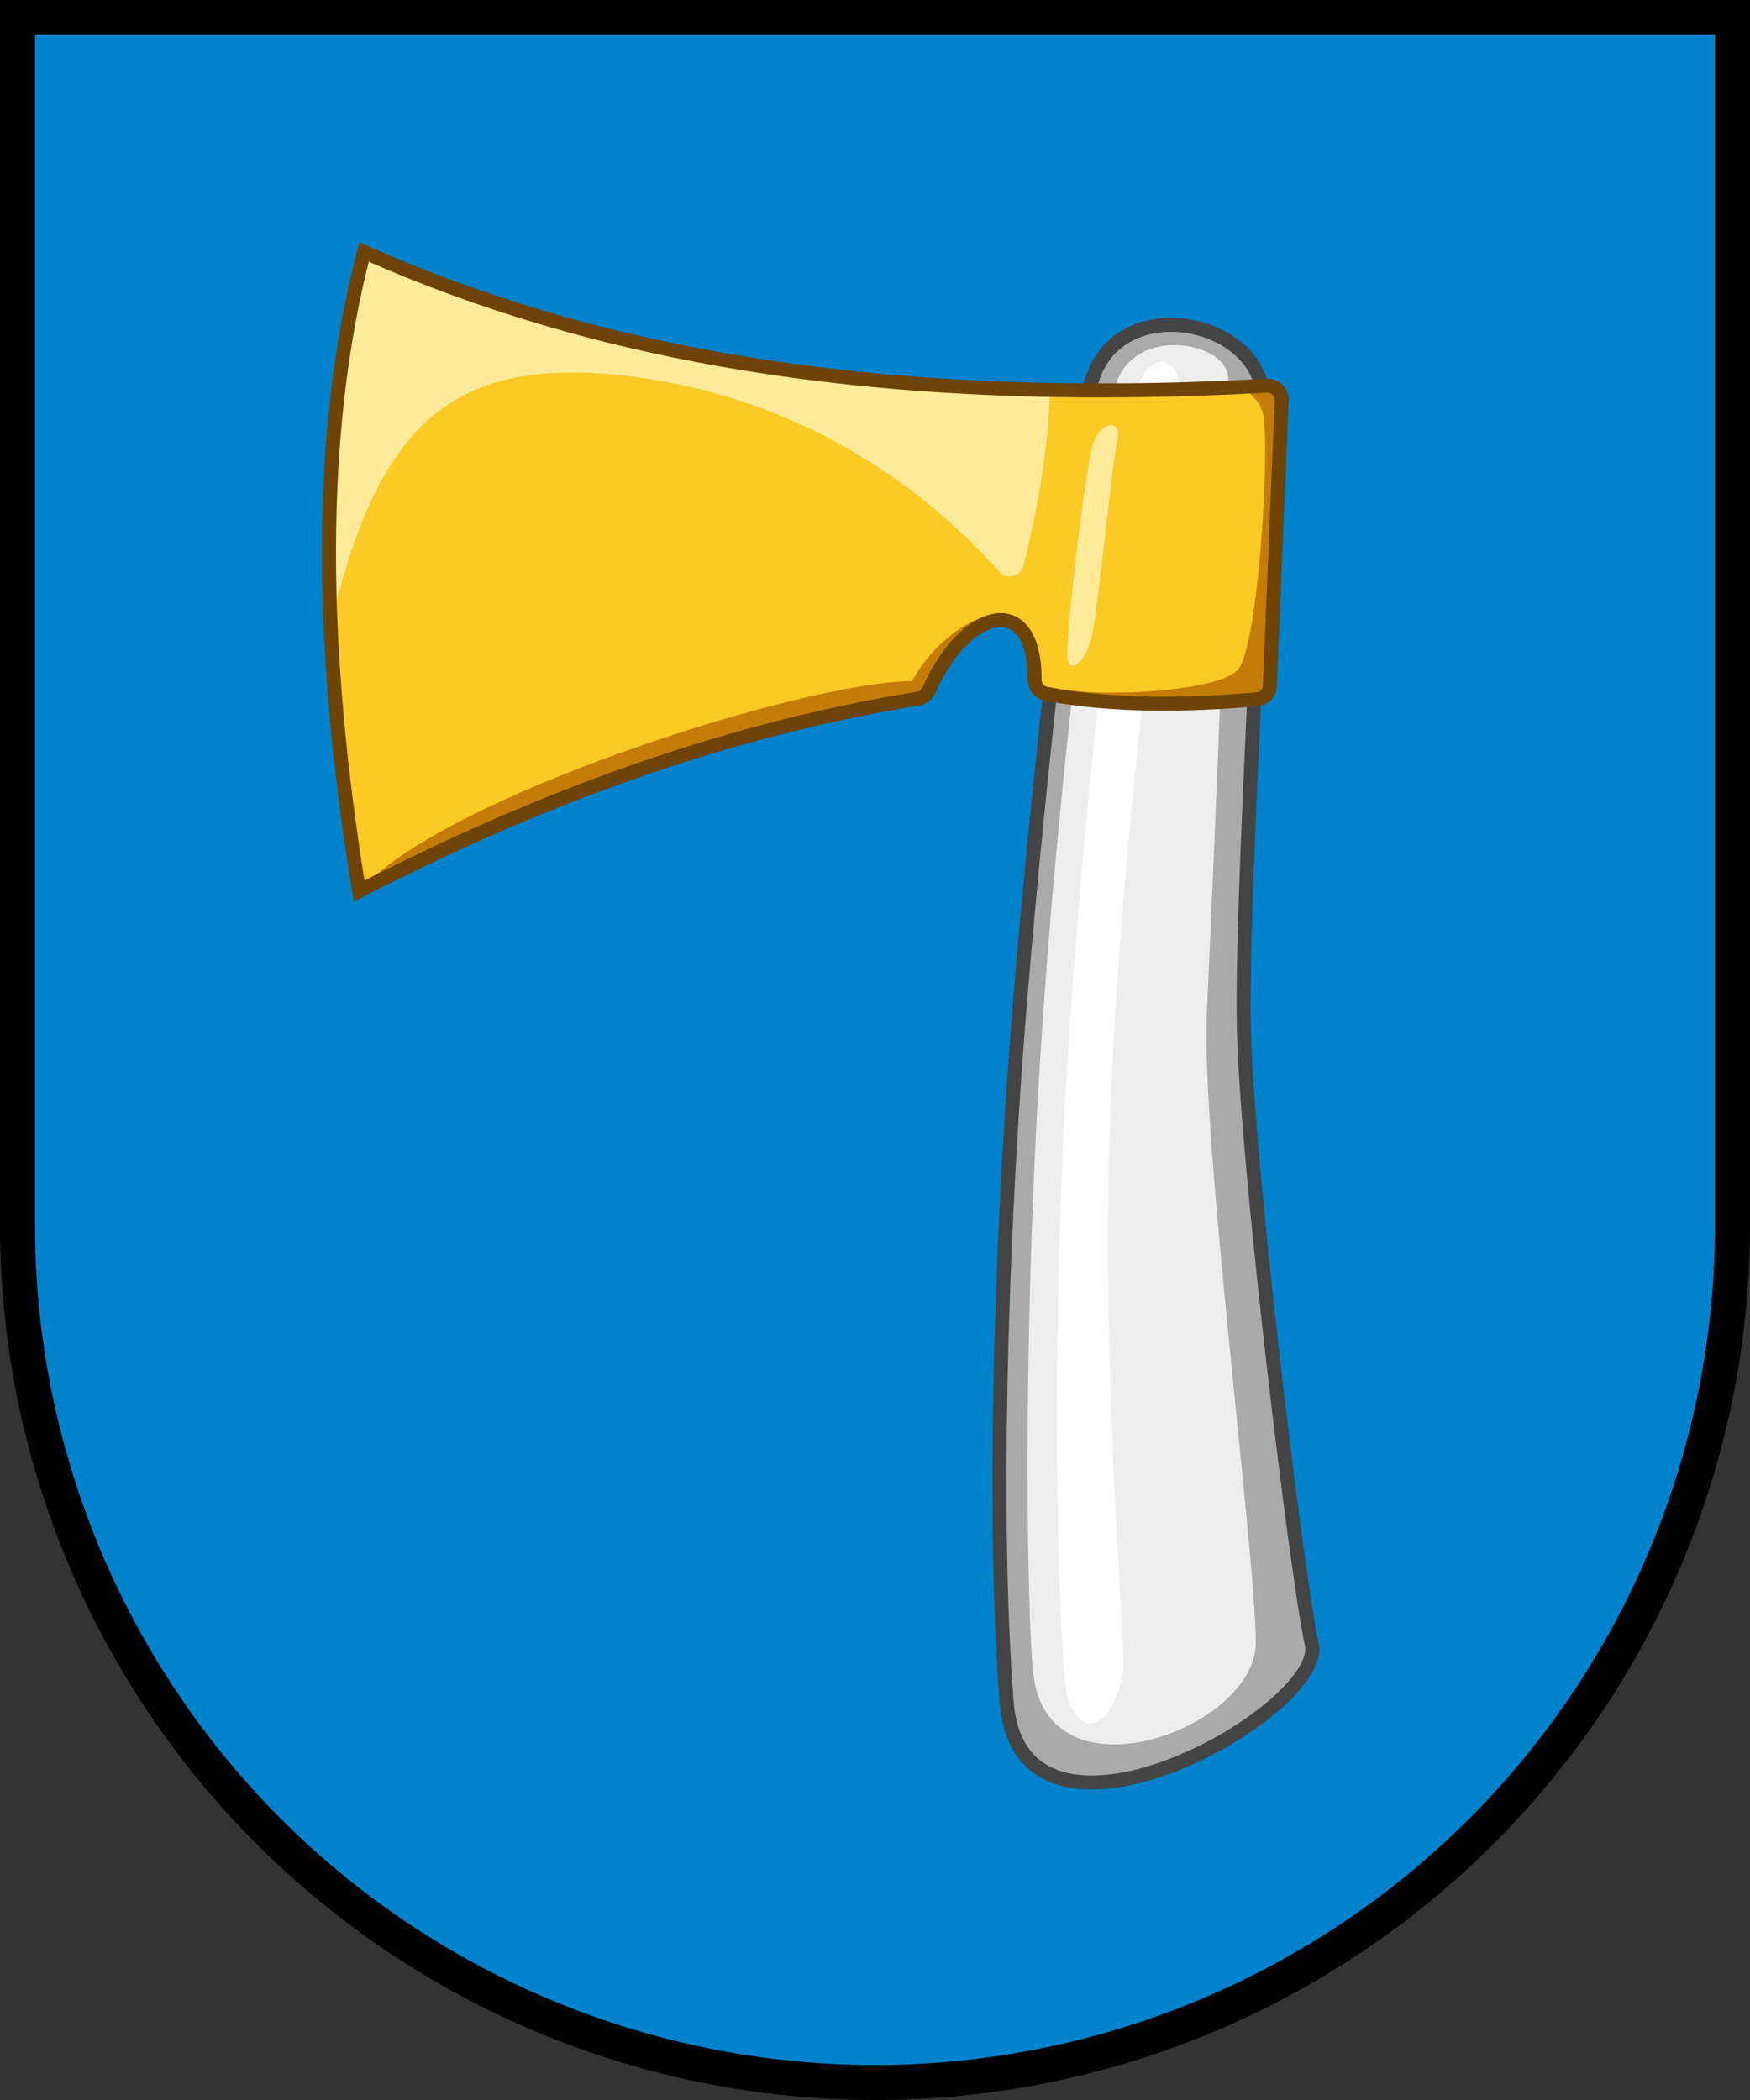 <?xml version="1.0" encoding="UTF-8"?>
<svg xmlns="http://www.w3.org/2000/svg" xmlns:xlink="http://www.w3.org/1999/xlink" width="250" height="300">
<rect width="100%" height="100%" fill="#333333" stroke="none"/>
<path d="M2,2 V175 a123 123 0 0 0 246 0 V2 Z" fill="#0182cc"/>
<g fill="#aaa"><path id="a1" d="M155.6,55.9c2.7-14.5,23.8-10.8,24.8,0.4c1,11.2-3.2,70.7-2.7,90.8s7.6,78.3,9.7,87.8s-41.6,34.2-43.6,8.2
	s-0.8-64.6,1.5-94.7S152.9,70.4,155.6,55.9z"/></g>
<path d="M159.5,54.7c2.7-8,15-6,15.9-1.2s-2.2,73.5-3,91.4c-0.8,17.8,7,77.5,7,89.8c0,12.3-29.8,23.2-31.8,4.3
	c-0.9-8.5-1.5-45.8,0.8-84.5C151.2,107.3,158,59.1,159.5,54.7z" fill="#eee"/>
<path class="st2" d="M162.6,55c1.5-3.8,4.9-4.7,5.9-0.4c0.5,2.3-7.5,52.4-9.7,99.8c-1.9,42,2.3,81.8,1.6,84.8
	c-1.3,6.5-5.3,10-7.8,3.7c-1.2-3-2.7-43.7-0.4-86.3C155,108.2,161.8,57.1,162.6,55z" fill="#fff"/>
<use xlink:href="#a1" fill="none" stroke="#444" stroke-width="2"/>
<g fill="#fbca25"><path id="a2" d="M52,36c-6.8,26.1-6.3,57-0.7,91.3c25.6-13.2,52.1-23,79.9-27.5c0.7-0.1,1.2-0.6,1.5-1.2
	c5.4-12.1,15.2-14,15.1-1.5c0,1,0.7,1.8,1.6,2c9.5,1.8,19.7,1.7,30.2,0.8c1-0.1,1.8-0.9,1.8-1.9l1.7-40.8c0-1.2-0.9-2.1-2.1-2.1
	C124.6,58.2,84.4,50.4,52,36z"/></g>
<g fill="#c47c08">
<path d="M181.1,55.2c-1.3,0.1-2.5,0.1-3.7,0.2c1.4,0.9,2.6,2,3,3.6c1.1,4.3-0.6,33-3.5,36.6
	c-2.5,3.2-20.8,4.4-28.9,2.3c0.2,0.6,0.8,1.2,1.5,1.3c9.5,1.8,19.7,1.7,30.2,0.8c1-0.1,1.8-0.9,1.8-1.9l1.7-40.8
	C183.3,56.1,182.3,55.1,181.1,55.2z"/>
<path d="M130.3,97.3c-15.9,0.1-67.7,16.8-78.9,30c25.6-13.2,52.1-23,79.9-27.5c0.7-0.1,1.2-0.6,1.5-1.2
	c3-6.7,10.6-10,10.6-10C141.3,86.3,133.8,90.8,130.3,97.3z"/></g>
<g fill="#ffeb99">
<path class="st5" d="M156.3,63c-1.2,2.8-4.2,29-3.8,31.2c0.4,2.2,2.8,0.3,3.6-3.8c0.8-4.1,2.8-24.2,3.5-27.4
	C160.4,59.7,157.4,60.2,156.3,63z"/>
<path class="st5" d="M150,55.8c-40.7-0.8-71.9-8.2-98-19.8c-4.2,16.1-5.6,34-4.8,53.5C53.8,61.3,64,50.7,89.5,53.7
	c30.1,3.6,47.3,21.4,53.3,28c1.1,1.2,3,0.7,3.4-0.9C148.4,72.3,149.7,64,150,55.8z"/></g>
<use xlink:href="#a2" fill="none" stroke="#6d4306" stroke-width="2"/>
<path d="M0,0 V175 a125 125 0 0 0 250 0 V0 Z M245,5 V175 a120 120 0 0 1 -240 0 V5 Z" fill-rule="nonzero"/>
</svg>